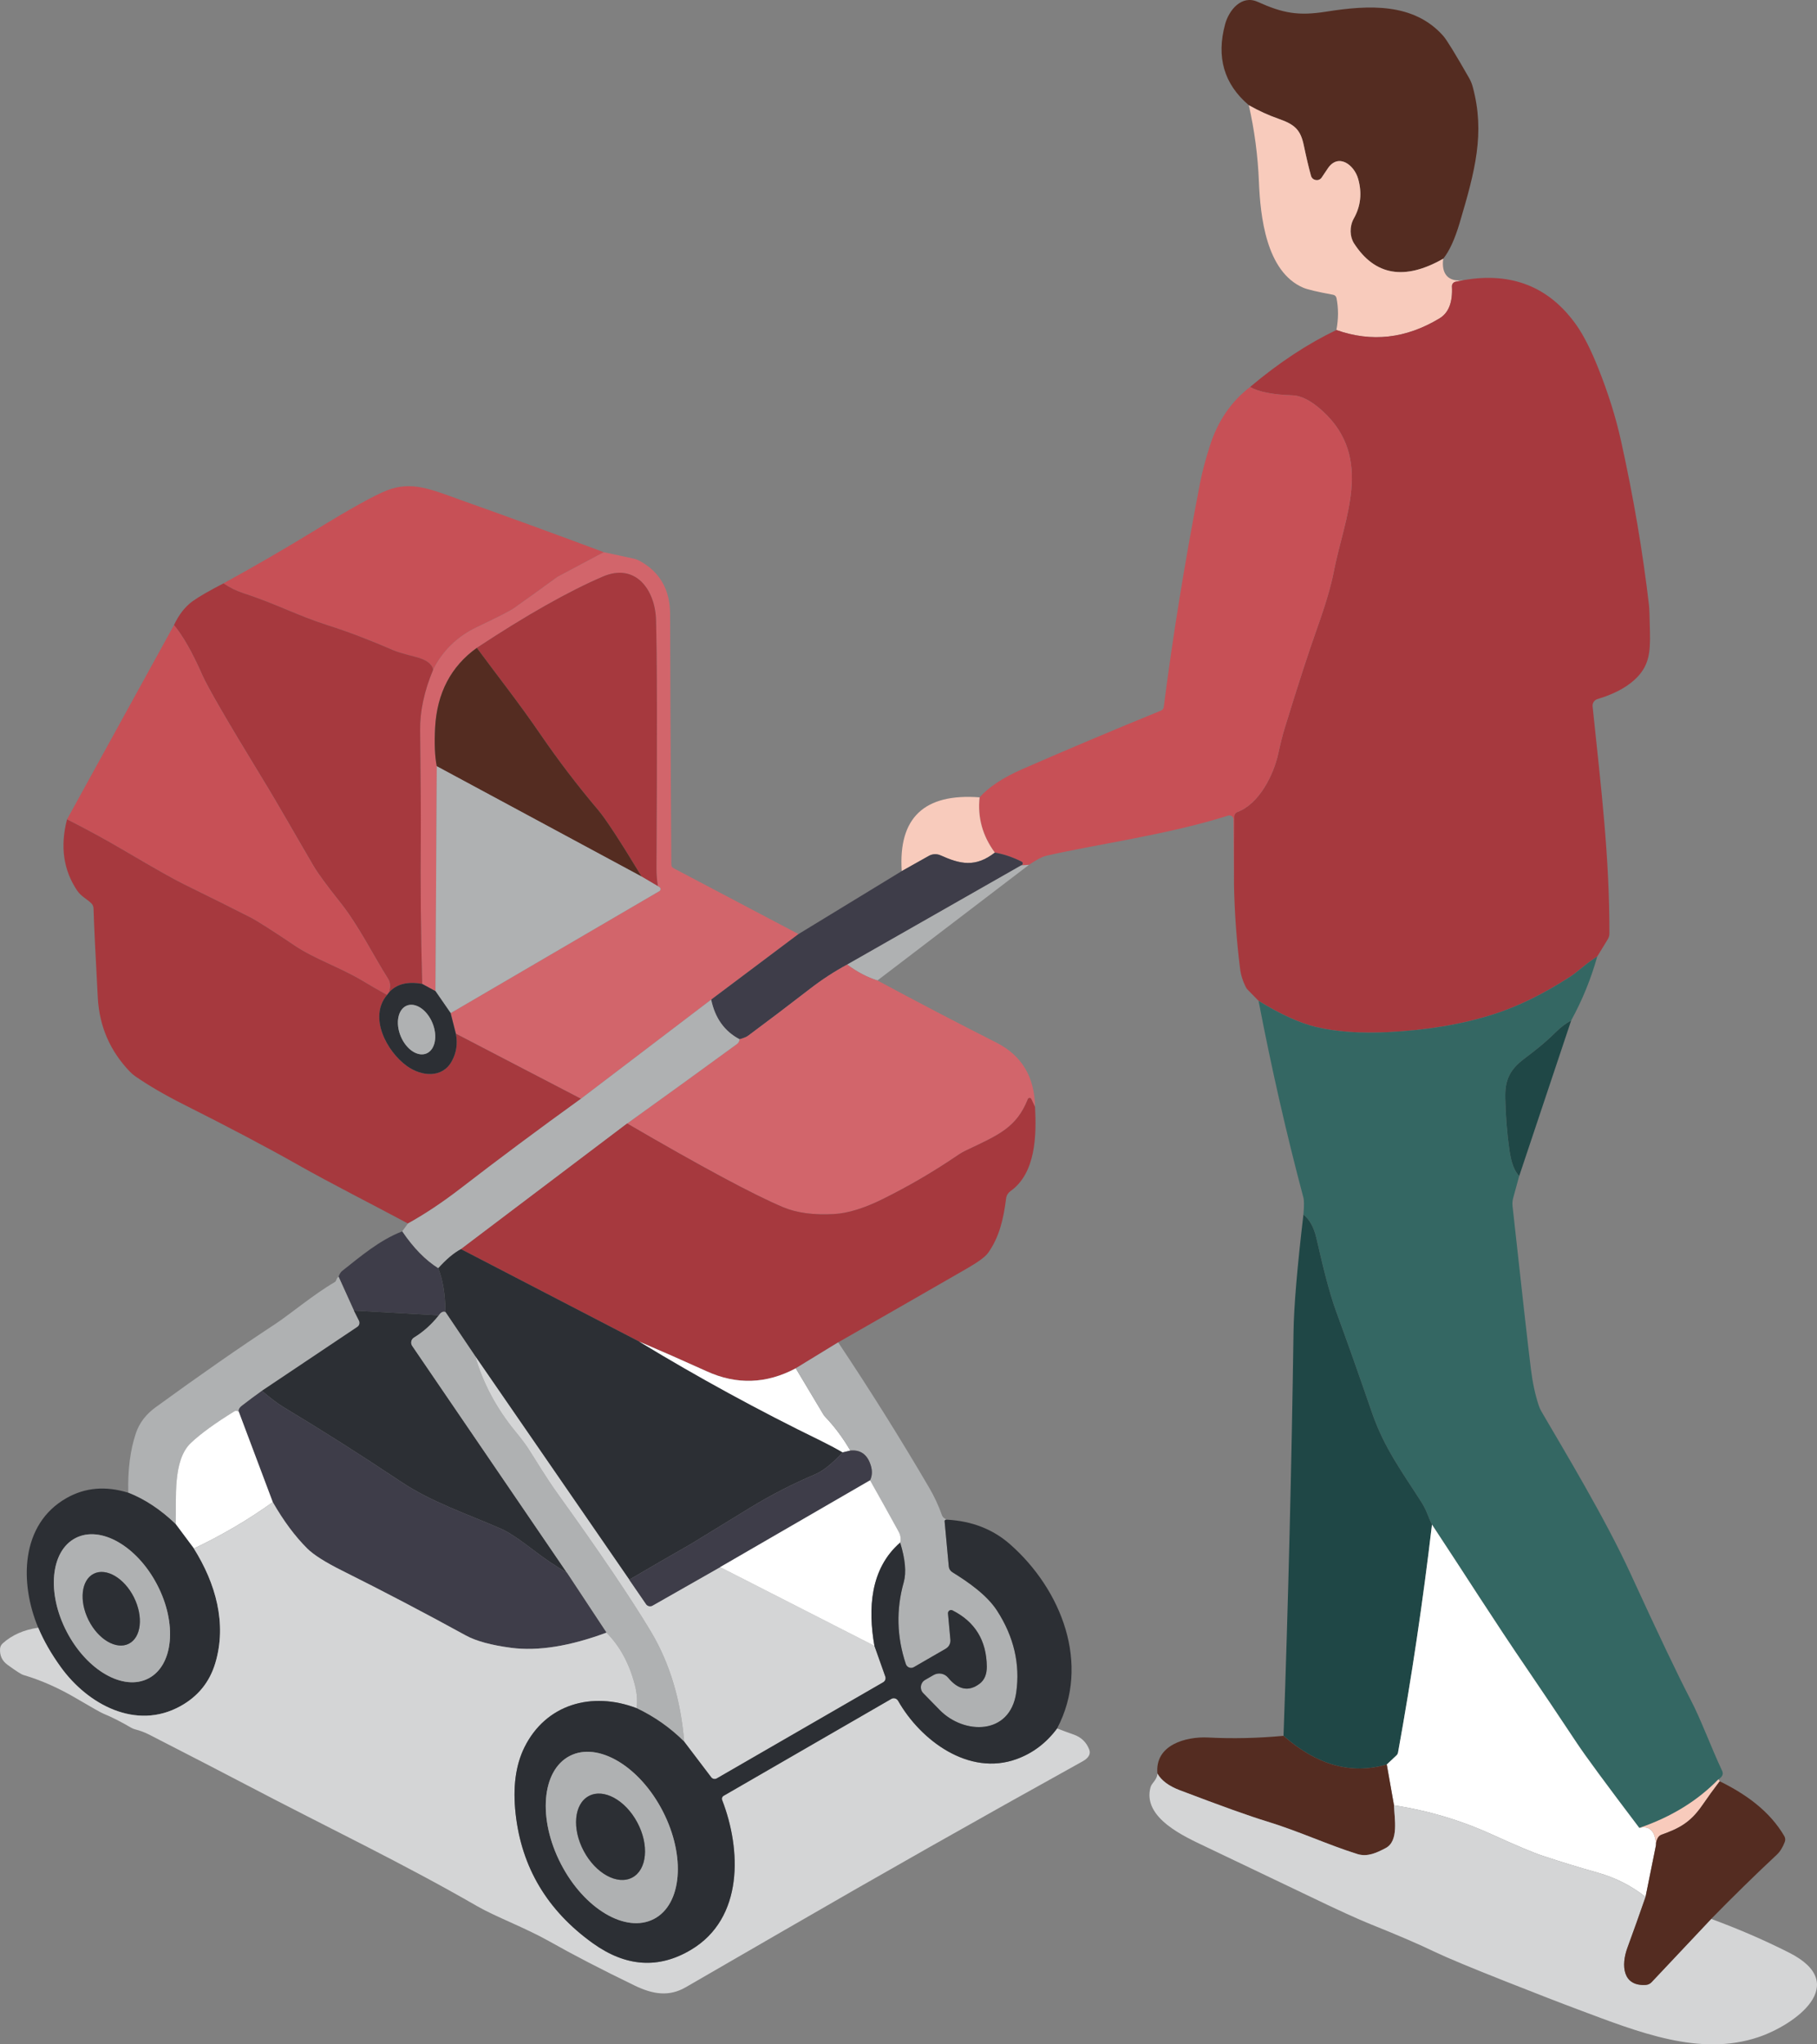 <?xml version="1.0" encoding="UTF-8"?> <svg xmlns="http://www.w3.org/2000/svg" width="88" height="99" viewBox="0 0 88 99" fill="none"><rect x="0" y="0" width="88" height="99" fill="#808080" stroke="none"/><g clip-path="url(#clip0_999_1742)"><path d="M69.898 12.528C68.027 13.595 66.589 13.349 65.579 11.788C65.367 11.46 65.35 10.97 65.567 10.58C65.9 9.989 65.971 9.351 65.778 8.667C65.586 7.977 64.815 7.4 64.306 8.158C64.107 8.455 64.005 8.606 64.002 8.611C63.856 8.8 63.555 8.742 63.491 8.508C63.379 8.102 63.263 7.61 63.143 7.035C62.988 6.29 62.71 6.029 61.939 5.759C61.431 5.581 60.946 5.36 60.482 5.094C59.28 4.074 58.898 2.767 59.336 1.167C59.518 0.497 60.126 -0.265 60.912 0.09C62.124 0.636 62.866 0.78 64.228 0.565C66.306 0.234 68.469 0.132 69.893 1.732C70.061 1.919 70.482 2.606 71.156 3.787C71.231 3.921 71.289 4.064 71.328 4.21C71.932 6.448 71.438 8.284 70.696 10.785C70.46 11.584 70.192 12.166 69.898 12.528Z" fill="#542C21"></path><path d="M69.898 12.528C69.796 13.268 70.146 13.687 70.913 13.56L70.496 13.643C70.389 13.665 70.314 13.762 70.319 13.872C70.36 14.634 70.161 15.15 69.72 15.416C68.097 16.397 66.433 16.587 64.723 15.981C64.825 15.447 64.827 14.931 64.728 14.432C64.711 14.352 64.65 14.291 64.57 14.276C63.801 14.133 63.314 14.018 63.112 13.93C61.321 13.156 61.039 10.48 60.971 8.793C60.92 7.541 60.757 6.309 60.482 5.094C60.947 5.359 61.431 5.581 61.939 5.759C62.711 6.029 62.988 6.289 63.144 7.034C63.263 7.609 63.38 8.101 63.492 8.508C63.555 8.741 63.857 8.8 64.003 8.61C64.005 8.605 64.107 8.454 64.307 8.157C64.815 7.4 65.587 7.977 65.779 8.666C65.971 9.35 65.9 9.988 65.567 10.58C65.35 10.969 65.368 11.459 65.579 11.788C66.589 13.348 68.027 13.594 69.898 12.528Z" fill="#F8CBBC"></path><path d="M77.358 46.316C77.115 46.474 76.891 46.637 76.686 46.805C76.399 47.041 76.183 47.209 76.034 47.304C74.754 48.132 73.526 48.736 72.346 49.114C70.84 49.598 69.127 49.888 67.212 49.983C65.881 50.049 64.723 49.966 63.737 49.732C62.952 49.545 62.022 49.123 60.954 48.466L60.404 47.904C60.387 47.886 60.375 47.869 60.365 47.852C60.202 47.55 60.097 47.229 60.056 46.888C59.888 45.544 59.791 44.195 59.764 42.843L59.774 39.544C59.774 39.444 59.837 39.357 59.93 39.322C60.983 38.935 61.686 37.518 61.908 36.498C62.017 35.999 62.117 35.597 62.212 35.29C62.861 33.174 63.385 31.557 63.786 30.437C64.2 29.276 64.475 28.343 64.608 27.637C65.093 25.122 66.543 22.2 64.073 19.92C63.526 19.416 63.034 19.158 62.594 19.144C61.642 19.112 60.959 18.978 60.543 18.739C61.932 17.568 63.324 16.65 64.723 15.981C66.433 16.587 68.097 16.397 69.72 15.416C70.161 15.15 70.36 14.634 70.319 13.872C70.314 13.762 70.389 13.665 70.496 13.643L70.913 13.56C73.226 13.168 75.037 13.894 76.343 15.737C76.691 16.227 77.046 16.928 77.409 17.836C77.891 19.044 78.258 20.215 78.509 21.352C79.11 24.065 79.562 26.719 79.864 29.315C79.881 29.449 79.895 29.88 79.91 30.608C79.932 31.611 79.869 32.283 79.151 32.931C78.72 33.318 78.127 33.627 77.368 33.853C77.214 33.9 77.115 34.048 77.132 34.209C77.562 38.336 77.947 41.463 77.947 45.191C77.947 45.298 77.92 45.4 77.864 45.49L77.358 46.316Z" fill="#A6393E"></path><path d="M60.543 18.74C60.959 18.979 61.642 19.113 62.594 19.144C63.034 19.159 63.526 19.417 64.073 19.921C66.543 22.2 65.093 25.122 64.608 27.638C64.475 28.344 64.2 29.276 63.786 30.438C63.385 31.558 62.861 33.175 62.212 35.291C62.117 35.598 62.017 35.999 61.908 36.499C61.686 37.519 60.983 38.936 59.929 39.323C59.837 39.357 59.774 39.445 59.774 39.545L59.764 42.844L59.742 39.689C59.742 39.552 59.611 39.455 59.479 39.496C56.591 40.419 52.942 40.913 50.669 41.442C50.472 41.488 50.195 41.634 49.835 41.88L49.455 41.909C49.506 41.887 49.53 41.853 49.533 41.809C49.533 41.773 49.511 41.741 49.462 41.717C49.034 41.505 48.608 41.361 48.182 41.288C47.584 40.477 47.338 39.584 47.443 38.612C47.895 38.108 48.586 37.651 49.518 37.244C51.708 36.287 53.947 35.342 56.231 34.41C56.304 34.38 56.353 34.312 56.363 34.234C56.803 30.781 57.392 27.151 58.129 23.345C58.224 22.855 58.38 22.271 58.596 21.589C58.978 20.391 59.628 19.442 60.543 18.74Z" fill="#C75056"></path><path d="M29.246 26.741L27.027 27.922C27.01 27.932 26.995 27.942 26.98 27.951C26.289 28.455 25.591 28.957 24.888 29.456C24.703 29.585 24.109 29.89 23.105 30.367C22.153 30.82 21.443 31.509 20.978 32.432C20.924 32.149 20.642 31.942 20.134 31.813C19.574 31.669 19.221 31.565 19.078 31.501C17.932 31.002 16.869 30.596 15.886 30.284C14.404 29.811 13.387 29.247 11.764 28.718C11.445 28.613 11.131 28.458 10.822 28.251C12.316 27.43 13.81 26.566 15.302 25.653C16.988 24.62 18.134 23.985 18.744 23.746C19.944 23.278 20.883 23.702 22.302 24.209C24.55 25.007 26.864 25.852 29.246 26.741Z" fill="#C75056"></path><path d="M38.672 45.233L34.443 48.408L28.136 53.207L22.078 50.056L21.825 49.06L31.934 43.153C32.005 43.112 32.01 43.007 31.939 42.963L31.864 42.914C31.815 42.62 31.791 42.333 31.793 42.048C31.83 35.675 31.822 31.657 31.771 29.999C31.725 28.565 30.784 27.238 29.192 27.922C27.526 28.64 25.491 29.79 23.093 31.373C21.84 32.271 21.166 33.557 21.073 35.23C21.032 36.004 21.058 36.63 21.153 37.105L21.09 47.996L20.448 47.646C20.382 45.221 20.358 42.807 20.38 40.404C20.387 39.564 20.375 37.879 20.348 35.351C20.338 34.436 20.547 33.462 20.978 32.432C21.443 31.509 22.153 30.82 23.105 30.367C24.11 29.89 24.703 29.585 24.888 29.456C25.591 28.957 26.29 28.456 26.981 27.951C26.995 27.942 27.01 27.932 27.027 27.922L29.246 26.741L30.679 27.05C30.781 27.072 30.883 27.109 30.976 27.16C31.961 27.696 32.455 28.56 32.455 29.756C32.455 31.482 32.474 35.519 32.513 41.867C32.513 41.941 32.555 42.009 32.62 42.043L38.672 45.233Z" fill="#D2656B"></path><path d="M31.864 42.915L31.075 42.45C30.036 40.733 29.336 39.659 28.971 39.228C27.976 38.052 27.041 36.827 26.17 35.556C25.134 34.042 24.126 32.773 23.092 31.373C25.491 29.79 27.525 28.641 29.192 27.923C30.783 27.238 31.725 28.566 31.771 30C31.822 31.658 31.829 35.676 31.793 42.048C31.791 42.333 31.815 42.62 31.864 42.915Z" fill="#A6393E"></path><path d="M10.822 28.251C11.131 28.458 11.445 28.614 11.764 28.718C13.387 29.247 14.404 29.812 15.886 30.284C16.869 30.596 17.932 31.003 19.078 31.502C19.221 31.565 19.574 31.67 20.134 31.813C20.642 31.942 20.925 32.149 20.978 32.432C20.547 33.462 20.338 34.436 20.348 35.352C20.375 37.879 20.387 39.564 20.38 40.404C20.358 42.807 20.382 45.221 20.448 47.646C19.725 47.514 19.185 47.658 18.827 48.074C18.92 47.804 18.91 47.58 18.796 47.4C18.051 46.224 17.38 44.828 16.457 43.672C15.815 42.866 15.392 42.286 15.185 41.933C14.36 40.533 13.56 39.094 12.637 37.587C11.007 34.916 10.058 33.279 9.793 32.678C9.319 31.599 8.864 30.796 8.426 30.27C8.662 29.766 8.963 29.378 9.333 29.11C9.63 28.899 10.127 28.611 10.822 28.251Z" fill="#A6393E"></path><path d="M8.426 30.27C8.864 30.796 9.319 31.599 9.793 32.678C10.058 33.279 11.007 34.916 12.637 37.587C13.559 39.094 14.36 40.533 15.185 41.933C15.392 42.286 15.815 42.866 16.457 43.672C17.379 44.828 18.051 46.224 18.796 47.4C18.91 47.58 18.92 47.804 18.827 48.074L18.744 48.184C18.328 47.953 17.917 47.714 17.511 47.47C16.469 46.852 15.216 46.428 14.297 45.81C13.165 45.048 12.435 44.585 12.112 44.419C11.253 43.981 10.18 43.448 8.895 42.817C8.44 42.596 7.504 42.065 6.083 41.23C5.16 40.687 4.214 40.168 3.246 39.678L8.426 30.27Z" fill="#C75056"></path><path d="M23.093 31.373C24.127 32.773 25.134 34.042 26.17 35.556C27.041 36.828 27.976 38.052 28.971 39.228C29.336 39.659 30.037 40.733 31.076 42.45L21.153 37.105C21.058 36.63 21.032 36.004 21.073 35.23C21.166 33.557 21.84 32.272 23.093 31.373Z" fill="#542C21"></path><path d="M21.153 37.105L31.075 42.449L31.864 42.914L31.939 42.963C32.01 43.007 32.005 43.112 31.934 43.153L21.825 49.06L21.09 47.996L21.153 37.105Z" fill="#AFB1B2"></path><path d="M47.443 38.612C47.338 39.583 47.584 40.477 48.182 41.288C47.243 42.016 46.509 41.853 45.555 41.422C45.37 41.339 45.156 41.349 44.981 41.449L43.672 42.184C43.504 39.6 44.759 38.41 47.443 38.612Z" fill="#F8CBBC"></path><path d="M18.745 48.184C17.837 49.261 18.735 50.924 19.706 51.622C20.419 52.136 21.419 52.219 21.876 51.398C22.105 50.987 22.173 50.541 22.078 50.057L28.136 53.208C26.085 54.686 24.129 56.144 22.268 57.581C21.406 58.243 20.569 58.798 19.757 59.249C17.944 58.275 16.112 57.359 14.377 56.378C12.908 55.548 11.08 54.583 8.895 53.485C7.983 53.025 7.2 52.57 6.543 52.114C6.453 52.051 6.37 51.98 6.294 51.9C5.333 50.902 4.813 49.709 4.737 48.318C4.62 46.188 4.552 44.746 4.53 43.993C4.528 43.901 4.492 43.811 4.423 43.743C4.209 43.533 3.927 43.409 3.74 43.132C3.071 42.141 2.905 40.991 3.246 39.679C4.214 40.168 5.161 40.687 6.083 41.23C7.504 42.065 8.44 42.596 8.895 42.817C10.18 43.448 11.253 43.981 12.112 44.42C12.436 44.585 13.165 45.048 14.297 45.81C15.217 46.428 16.47 46.852 17.511 47.471C17.917 47.714 18.328 47.953 18.745 48.184Z" fill="#A6393E"></path><path d="M49.455 41.909L41.029 46.711C40.404 47.049 39.803 47.441 39.226 47.887C38.241 48.649 37.251 49.401 36.251 50.144C36.158 50.215 36.015 50.276 35.818 50.327C35.09 49.944 34.63 49.304 34.443 48.408L38.672 45.233L43.672 42.184L44.981 41.449C45.156 41.349 45.37 41.339 45.555 41.422C46.509 41.853 47.243 42.016 48.182 41.288C48.608 41.361 49.034 41.505 49.462 41.717C49.511 41.741 49.535 41.773 49.533 41.809C49.531 41.853 49.506 41.887 49.455 41.909Z" fill="#3E3D49"></path><path d="M49.835 41.88L42.496 47.48C42.002 47.327 41.514 47.069 41.029 46.711L49.455 41.909L49.835 41.88Z" fill="#AFB1B2"></path><path d="M77.358 46.316C77.056 47.398 76.635 48.43 76.095 49.416C75.832 49.562 75.586 49.747 75.358 49.974C74.781 50.544 74.358 50.863 73.808 51.281C73.085 51.832 72.883 52.346 72.903 53.188C72.922 54.065 72.99 54.902 73.105 55.699C73.19 56.3 73.348 56.719 73.576 56.953L73.287 58.009C73.25 58.141 73.241 58.275 73.255 58.411C73.696 62.434 73.99 65.056 74.141 66.276C74.221 66.929 74.345 67.518 74.518 68.046C74.552 68.156 74.598 68.258 74.657 68.358C75.778 70.284 77.74 73.528 78.959 76.184C80.314 79.138 81.287 81.178 81.878 82.308C82.377 83.258 82.854 84.58 83.406 85.756C83.479 85.91 83.418 86.046 83.226 86.165C82.216 87.207 80.939 87.992 79.394 88.52C77.791 86.404 76.788 85.04 76.382 84.429C75.435 83.005 74.659 81.848 74.053 80.962C72.294 78.388 70.934 76.218 69.353 73.829C69.277 73.676 69.199 73.493 69.119 73.287C69.049 73.109 68.961 72.933 68.851 72.761C67.939 71.326 67.044 70.138 66.448 68.412C65.783 66.486 65.209 64.864 64.725 63.547C64.323 62.451 64.031 61.141 63.749 59.935C63.63 59.429 63.423 59.056 63.126 58.815C63.163 58.409 63.163 58.136 63.126 57.997C62.306 54.914 61.581 51.737 60.954 48.467C62.022 49.124 62.951 49.545 63.737 49.733C64.722 49.967 65.881 50.049 67.212 49.983C69.126 49.889 70.839 49.599 72.345 49.114C73.525 48.737 74.754 48.133 76.034 47.305C76.182 47.21 76.399 47.042 76.686 46.806C76.89 46.638 77.114 46.475 77.358 46.316Z" fill="#346763"></path><path d="M41.029 46.711C41.513 47.069 42.002 47.327 42.496 47.48C44.418 48.515 46.338 49.519 48.255 50.488C49.482 51.109 50.107 52.146 50.129 53.604L49.946 53.22C49.912 53.149 49.81 53.151 49.781 53.225C49.228 54.608 48.372 54.956 46.832 55.689C46.662 55.769 46.499 55.862 46.343 55.969C45.207 56.743 44.014 57.44 42.761 58.06C41.851 58.511 41.061 58.755 40.392 58.791C39.404 58.847 38.581 58.735 37.922 58.457C36.489 57.851 33.973 56.502 30.375 54.406C32.165 53.122 33.939 51.839 35.693 50.556C35.764 50.505 35.805 50.427 35.817 50.327C36.014 50.276 36.158 50.215 36.25 50.144C37.25 49.402 38.241 48.649 39.226 47.887C39.803 47.441 40.404 47.049 41.029 46.711Z" fill="#D2656B"></path><path d="M20.448 47.646L21.09 47.996L21.825 49.06L22.078 50.056C22.173 50.541 22.105 50.987 21.876 51.398C21.419 52.219 20.419 52.136 19.706 51.622C18.735 50.923 17.837 49.26 18.744 48.184L18.827 48.074C19.185 47.658 19.725 47.514 20.448 47.646ZM19.698 48.7C19.275 48.876 19.143 49.535 19.406 50.176C19.669 50.816 20.226 51.191 20.652 51.016C21.075 50.84 21.207 50.181 20.944 49.54C20.681 48.9 20.124 48.525 19.698 48.7Z" fill="#2C2F34"></path><path d="M34.443 48.408C34.63 49.304 35.09 49.945 35.818 50.327C35.806 50.427 35.764 50.505 35.694 50.556C33.939 51.839 32.166 53.122 30.375 54.406L22.326 60.491C21.983 60.673 21.616 60.983 21.224 61.418C20.601 61.026 20.02 60.432 19.477 59.631L19.757 59.249C20.57 58.798 21.407 58.243 22.268 57.581C24.129 56.144 26.085 54.686 28.136 53.208L34.443 48.408Z" fill="#AFB1B2"></path><path d="M76.095 49.416L73.577 56.952C73.348 56.719 73.19 56.3 73.105 55.698C72.99 54.902 72.922 54.064 72.903 53.188C72.883 52.345 73.085 51.831 73.808 51.281C74.358 50.862 74.781 50.543 75.358 49.974C75.586 49.747 75.832 49.562 76.095 49.416Z" fill="#1F4746"></path><path d="M50.129 53.604C50.2 54.968 50.173 56.813 48.934 57.685C48.82 57.768 48.745 57.892 48.728 58.031C48.601 59.022 48.402 59.908 47.854 60.673C47.72 60.861 47.38 61.111 46.83 61.428C44.754 62.623 42.674 63.817 40.594 65.005L38.54 66.261C37.117 67.019 35.676 67.067 34.224 66.405C33.146 65.916 32.056 65.436 30.951 64.963L22.326 60.49L30.375 54.405C33.973 56.502 36.489 57.851 37.922 58.457C38.582 58.735 39.404 58.847 40.392 58.791C41.061 58.754 41.852 58.511 42.762 58.06C44.015 57.439 45.207 56.743 46.343 55.969C46.499 55.861 46.662 55.769 46.832 55.688C48.372 54.956 49.229 54.607 49.781 53.224C49.81 53.151 49.913 53.149 49.947 53.219L50.129 53.604Z" fill="#A6393E"></path><path d="M69.353 73.83C68.912 77.577 68.363 81.259 67.708 84.872C67.698 84.924 67.672 84.97 67.633 85.006L67.163 85.447C65.448 85.946 63.781 85.484 62.163 84.059C62.392 77.594 62.552 71.078 62.647 64.511C62.664 63.276 62.825 61.38 63.127 58.815C63.423 59.056 63.63 59.429 63.749 59.935C64.032 61.141 64.324 62.451 64.725 63.547C65.209 64.864 65.784 66.486 66.448 68.412C67.044 70.138 67.939 71.326 68.852 72.761C68.961 72.934 69.049 73.109 69.119 73.287C69.2 73.494 69.277 73.676 69.353 73.83Z" fill="#1F4746"></path><path d="M19.477 59.631C20.019 60.432 20.601 61.026 21.224 61.418C21.448 61.966 21.564 62.672 21.574 63.537C21.46 63.493 21.353 63.546 21.253 63.697L17.141 63.466L16.396 61.82C16.448 61.688 16.506 61.598 16.567 61.55C17.462 60.843 18.38 60.055 19.477 59.631Z" fill="#3E3D49"></path><path d="M22.326 60.49L30.951 64.963C33.825 66.709 36.764 68.311 39.769 69.775C40.126 69.95 40.474 70.135 40.812 70.332C40.304 70.88 39.859 71.236 39.472 71.399C38.374 71.864 37.319 72.407 36.309 73.026C34.423 74.182 33.474 74.764 33.457 74.772C32.469 75.334 31.477 75.911 30.477 76.498L23.014 65.672L21.574 63.536C21.564 62.672 21.448 61.966 21.224 61.418C21.615 60.982 21.983 60.673 22.326 60.49Z" fill="#2C2F34"></path><path d="M16.396 61.82L17.141 63.466L17.387 63.956C17.44 64.063 17.406 64.192 17.306 64.258L12.684 67.353C12.355 67.589 12.031 67.83 11.71 68.078C11.601 68.161 11.552 68.251 11.559 68.351C11.465 68.319 11.399 68.314 11.358 68.341C10.433 68.909 9.73 69.42 9.248 69.873C8.353 70.718 8.55 72.564 8.508 73.808C7.781 73.109 7.014 72.6 6.212 72.286C6.185 71.171 6.309 70.207 6.584 69.396C6.752 68.904 7.068 68.49 7.533 68.151C9.696 66.578 11.62 65.239 13.302 64.136C14.022 63.664 15.187 62.682 16.214 62.086C16.248 62.066 16.27 62.035 16.282 61.998C16.299 61.93 16.338 61.871 16.396 61.82Z" fill="#AFB1B2"></path><path d="M21.253 63.697C20.895 64.145 20.496 64.503 20.053 64.771C19.912 64.856 19.871 65.044 19.966 65.18L27.455 76.159C26.903 75.836 26.372 75.478 25.869 75.091C25.151 74.538 24.62 74.187 24.28 74.039C22.603 73.303 20.898 72.743 19.409 71.747C17.484 70.462 15.598 69.264 13.749 68.153C13.467 67.985 13.112 67.717 12.684 67.352L17.306 64.257C17.406 64.192 17.44 64.062 17.387 63.955L17.141 63.466L21.253 63.697Z" fill="#2C2F34"></path><path d="M21.574 63.536L23.014 65.672C23.392 66.977 24.034 68.185 24.944 69.297C25.236 69.655 25.448 69.936 25.579 70.138C26.029 70.836 26.438 71.538 27.029 72.361C29.075 75.207 30.569 77.418 31.513 78.991C32.428 80.518 32.968 82.3 33.136 84.341C32.467 83.674 31.701 83.133 30.832 82.719C30.881 82.381 30.851 82.001 30.744 81.585C30.474 80.55 30.017 79.707 29.372 79.062L27.455 76.159L19.966 65.18C19.871 65.043 19.912 64.856 20.053 64.771C20.496 64.503 20.895 64.145 21.253 63.697C21.353 63.546 21.46 63.492 21.574 63.536Z" fill="#AFB1B2"></path><path d="M38.54 66.262L39.873 68.49C39.9 68.534 39.929 68.575 39.966 68.612C40.431 69.101 40.834 69.646 41.182 70.245L40.812 70.333C40.474 70.136 40.126 69.951 39.769 69.775C36.764 68.312 33.825 66.71 30.951 64.964C32.056 65.436 33.146 65.916 34.224 66.405C35.676 67.068 37.117 67.019 38.54 66.262Z" fill="white"></path><path d="M40.594 65.005C42.156 67.345 43.628 69.695 45.007 72.054C45.253 72.473 45.457 72.914 45.62 73.374C45.645 73.447 45.698 73.505 45.766 73.542L45.861 73.591C45.815 73.583 45.783 73.596 45.761 73.622C45.752 73.637 45.747 73.654 45.749 73.671L45.951 75.858C45.961 75.972 46.027 76.074 46.124 76.135C46.895 76.613 47.795 77.236 48.289 77.998C49.105 79.262 49.413 80.587 49.216 81.967C48.92 84.039 46.688 84.013 45.511 82.807C45.056 82.342 44.788 82.069 44.713 81.992C44.528 81.802 44.572 81.487 44.8 81.353L45.214 81.115C45.448 80.981 45.747 81.034 45.917 81.242C46.409 81.836 46.917 81.933 47.443 81.536C47.679 81.358 47.795 81.081 47.793 80.706C47.779 79.442 47.224 78.536 46.131 77.984C46.027 77.93 45.903 78.015 45.912 78.134L46.029 79.403C46.046 79.581 45.959 79.749 45.805 79.839L44.258 80.733C44.112 80.818 43.925 80.745 43.871 80.584C43.431 79.267 43.397 77.945 43.769 76.622C43.903 76.147 43.844 75.507 43.596 74.701C43.642 74.523 43.618 74.343 43.518 74.163C43.061 73.328 42.601 72.502 42.139 71.684C42.263 71.428 42.255 71.139 42.119 70.815C41.941 70.391 41.628 70.201 41.182 70.245C40.834 69.646 40.431 69.101 39.966 68.611C39.929 68.575 39.9 68.533 39.873 68.489L38.54 66.261L40.594 65.005Z" fill="#AFB1B2"></path><path d="M23.015 65.672L30.477 76.498L31.29 77.681C31.36 77.784 31.496 77.813 31.604 77.752L34.876 75.889L42.35 79.702L42.876 81.185C42.915 81.29 42.871 81.409 42.774 81.465L34.718 86.119C34.625 86.172 34.509 86.15 34.445 86.065L33.136 84.341C32.968 82.3 32.428 80.518 31.513 78.991C30.569 77.418 29.076 75.207 27.029 72.361C26.438 71.538 26.029 70.837 25.579 70.138C25.448 69.936 25.236 69.656 24.944 69.298C24.034 68.185 23.392 66.977 23.015 65.672Z" fill="#D4D5D6"></path><path d="M12.684 67.353C13.112 67.718 13.467 67.986 13.75 68.154C15.599 69.264 17.484 70.462 19.409 71.748C20.898 72.744 22.604 73.304 24.28 74.039C24.621 74.188 25.151 74.538 25.869 75.091C26.372 75.478 26.903 75.836 27.455 76.16L29.372 79.062C27.594 79.722 26.054 79.968 24.754 79.798C23.784 79.669 23.054 79.469 22.56 79.199C20.582 78.113 18.584 77.066 16.565 76.058C15.754 75.653 15.195 75.298 14.886 74.994C14.295 74.407 13.735 73.657 13.212 72.744L11.56 68.351C11.553 68.251 11.601 68.161 11.711 68.078C12.032 67.83 12.355 67.589 12.684 67.353Z" fill="#3E3D49"></path><path d="M11.559 68.35L13.211 72.743C12.024 73.595 10.749 74.343 9.389 74.988L8.508 73.807C8.55 72.563 8.353 70.717 9.248 69.872C9.73 69.419 10.433 68.908 11.357 68.341C11.399 68.314 11.464 68.319 11.559 68.35Z" fill="white"></path><path d="M41.183 70.245C41.628 70.202 41.942 70.391 42.119 70.815C42.256 71.139 42.263 71.429 42.139 71.684L34.876 75.89L31.604 77.752C31.497 77.813 31.36 77.784 31.29 77.682L30.477 76.499C31.477 75.912 32.47 75.335 33.458 74.772C33.475 74.765 34.423 74.183 36.309 73.026C37.319 72.408 38.375 71.865 39.472 71.4C39.859 71.237 40.304 70.881 40.813 70.333L41.183 70.245Z" fill="#3E3D49"></path><path d="M42.139 71.685C42.601 72.503 43.061 73.328 43.518 74.163C43.618 74.344 43.642 74.524 43.596 74.701C42.139 75.968 42.034 77.913 42.35 79.703L34.876 75.89L42.139 71.685Z" fill="white"></path><path d="M6.212 72.286C7.014 72.6 7.781 73.109 8.508 73.808L9.389 74.989C10.45 76.681 10.998 78.624 10.428 80.536C10.153 81.456 9.591 82.15 8.742 82.62C6.591 83.813 4.253 82.542 2.949 80.738C2.482 80.093 2.117 79.455 1.851 78.824C0.949 76.669 0.976 73.817 3.224 72.544C4.119 72.035 5.114 71.948 6.212 72.286ZM3.654 74.485C2.445 75.113 2.255 77.146 3.233 79.021C4.209 80.898 5.98 81.909 7.19 81.278C8.399 80.65 8.589 78.617 7.611 76.742C6.635 74.865 4.864 73.854 3.654 74.485Z" fill="#2C2F34"></path><path d="M29.372 79.062C30.017 79.707 30.475 80.55 30.745 81.585C30.852 82.001 30.881 82.381 30.832 82.719C28.664 81.891 26.431 82.527 25.397 84.621C24.971 85.483 24.83 86.555 24.973 87.838C25.261 90.429 26.504 92.515 28.706 94.098C30.309 95.25 31.895 95.357 33.467 94.42C36.032 92.89 35.9 89.55 34.973 87.163C34.944 87.09 34.973 87.005 35.044 86.964L43.166 82.271C43.28 82.203 43.428 82.245 43.496 82.361C44.587 84.283 46.925 86.029 49.239 85.184C50.022 84.899 50.674 84.404 51.197 83.701C51.487 83.813 51.757 83.912 52.007 84C52.365 84.127 52.613 84.365 52.752 84.719C52.837 84.938 52.728 85.132 52.423 85.3C47.385 88.093 42.555 90.828 37.934 93.504C37.55 93.728 35.978 94.636 33.217 96.231C32.411 96.699 31.635 96.587 30.735 96.151C29.161 95.389 27.776 94.673 26.587 94.001C25.436 93.353 24.003 92.822 23.124 92.316C19.431 90.188 15.964 88.549 11.925 86.43C10.886 85.885 9.319 85.074 7.224 84C7.017 83.895 6.796 83.81 6.557 83.749C6.487 83.732 6.419 83.703 6.353 83.667C5.84 83.367 5.392 83.141 5.012 82.987C4.895 82.941 4.453 82.69 3.686 82.24C2.83 81.736 1.978 81.361 1.131 81.112C1.032 81.083 0.776 80.92 0.365 80.62C0.1 80.428 -0.019 80.17 0.003 79.841C0.01 79.741 0.056 79.649 0.132 79.581C0.579 79.177 1.153 78.923 1.852 78.823C2.117 79.454 2.482 80.092 2.949 80.737C4.253 82.542 6.591 83.813 8.742 82.62C9.591 82.15 10.153 81.456 10.428 80.535C10.998 78.624 10.45 76.681 9.389 74.988C10.749 74.343 12.024 73.595 13.212 72.743C13.735 73.656 14.294 74.406 14.886 74.993C15.195 75.297 15.754 75.653 16.565 76.057C18.584 77.065 20.582 78.112 22.56 79.198C23.054 79.469 23.784 79.668 24.754 79.797C26.054 79.968 27.594 79.722 29.372 79.062Z" fill="#D4D5D6"></path><path d="M45.861 73.591C47.071 73.657 48.09 74.054 48.917 74.782C51.409 76.973 52.837 80.594 51.197 83.701C50.674 84.405 50.022 84.899 49.238 85.184C46.925 86.029 44.586 84.283 43.496 82.362C43.428 82.245 43.28 82.204 43.166 82.272L35.044 86.964C34.973 87.005 34.944 87.091 34.973 87.164C35.9 89.55 36.032 92.891 33.467 94.42C31.895 95.358 30.309 95.25 28.706 94.099C26.504 92.516 25.26 90.429 24.973 87.838C24.83 86.555 24.971 85.484 25.397 84.621C26.431 82.527 28.664 81.892 30.832 82.72C31.701 83.134 32.467 83.674 33.136 84.341L34.445 86.066C34.508 86.151 34.625 86.173 34.718 86.119L42.774 81.466C42.871 81.41 42.915 81.29 42.876 81.186L42.35 79.703C42.034 77.913 42.139 75.968 43.596 74.701C43.844 75.507 43.903 76.148 43.769 76.623C43.397 77.945 43.431 79.267 43.871 80.584C43.925 80.745 44.112 80.818 44.258 80.733L45.805 79.839C45.959 79.749 46.046 79.581 46.029 79.403L45.912 78.135C45.903 78.015 46.027 77.93 46.131 77.984C47.224 78.537 47.779 79.442 47.793 80.706C47.796 81.081 47.679 81.359 47.443 81.536C46.917 81.933 46.409 81.836 45.917 81.242C45.747 81.035 45.448 80.981 45.214 81.115L44.8 81.354C44.572 81.488 44.528 81.802 44.713 81.992C44.788 82.07 45.056 82.342 45.511 82.808C46.689 84.013 48.92 84.04 49.217 81.967C49.414 80.587 49.105 79.262 48.289 77.998C47.796 77.236 46.895 76.613 46.124 76.135C46.027 76.075 45.961 75.972 45.951 75.858L45.749 73.671C45.749 73.654 45.752 73.637 45.762 73.623C45.783 73.596 45.815 73.584 45.861 73.591ZM27.594 85.033C26.231 85.737 26.039 88.077 27.163 90.256C28.287 92.438 30.304 93.636 31.667 92.93C33.029 92.226 33.221 89.886 32.097 87.707C30.973 85.525 28.956 84.327 27.594 85.033Z" fill="#2C2F34"></path><path d="M79.394 88.519C79.9 88.395 80.17 88.671 80.202 89.35L79.696 91.86C79.01 91.317 78.234 90.925 77.368 90.682C76.479 90.433 75.601 90.163 74.728 89.873C74.26 89.72 73.436 89.372 72.255 88.834C70.747 88.147 69.165 87.677 67.513 87.424L67.163 85.447L67.633 85.006C67.672 84.969 67.698 84.923 67.708 84.872C68.363 81.258 68.912 77.577 69.353 73.829C70.934 76.218 72.294 78.387 74.054 80.961C74.659 81.848 75.436 83.004 76.382 84.429C76.788 85.04 77.791 86.403 79.394 88.519Z" fill="white"></path><path d="M62.163 84.059C63.781 85.483 65.448 85.946 67.163 85.447L67.513 87.424C67.535 88.072 67.757 89.153 67.112 89.493C66.679 89.722 66.229 89.934 65.747 89.786C64.331 89.345 62.915 88.68 61.348 88.201C60.55 87.96 59.148 87.458 57.146 86.696C56.611 86.494 56.248 86.223 56.056 85.887C55.92 84.495 57.438 84.085 58.513 84.141C59.698 84.202 60.915 84.175 62.163 84.059Z" fill="#542C21"></path><path d="M56.056 85.888C56.248 86.224 56.611 86.494 57.146 86.696C59.148 87.458 60.55 87.96 61.348 88.201C62.915 88.681 64.331 89.345 65.747 89.786C66.229 89.935 66.679 89.723 67.112 89.494C67.757 89.153 67.535 88.072 67.513 87.424C69.165 87.677 70.747 88.147 72.255 88.834C73.435 89.372 74.26 89.72 74.727 89.874C75.601 90.164 76.479 90.434 77.367 90.682C78.234 90.926 79.01 91.318 79.696 91.861C79.413 92.677 79.122 93.499 78.817 94.325C78.508 95.163 78.577 96.2 79.713 96.122C79.817 96.115 79.915 96.068 79.988 95.99L82.876 92.925C84.207 93.414 85.465 93.96 86.65 94.559C89.679 96.09 86.907 98.063 85.163 98.65C82.338 99.602 79.406 98.43 76.411 97.305C75.62 97.011 74.462 96.56 72.939 95.959C71.202 95.272 70.058 94.795 69.506 94.529C68.735 94.157 67.698 93.711 66.399 93.19C65.778 92.942 64.749 92.472 63.316 91.78C62.426 91.352 60.779 90.565 58.372 89.418C57.397 88.951 55.324 88.043 55.718 86.562C55.779 86.326 56.036 86.207 56.056 85.888Z" fill="#D4D5D6"></path><path d="M83.226 86.165C83.323 86.292 83.343 86.323 83.287 86.26C83 86.637 82.72 87.025 82.448 87.419C81.866 88.262 81.328 88.542 80.467 88.848C80.397 88.875 80.338 88.924 80.299 88.987C80.234 89.097 80.199 89.219 80.202 89.35C80.17 88.671 79.9 88.395 79.394 88.52C80.939 87.991 82.216 87.207 83.226 86.165Z" fill="#F8CBBC"></path><path d="M83.287 86.26C84.576 86.89 85.715 87.718 86.413 88.909C86.465 88.997 86.477 89.101 86.44 89.196C86.34 89.462 86.209 89.669 86.051 89.817C85.027 90.774 83.968 91.809 82.876 92.924L79.988 95.99C79.915 96.068 79.817 96.114 79.713 96.121C78.576 96.2 78.508 95.162 78.817 94.325C79.121 93.499 79.413 92.676 79.696 91.86L80.202 89.35C80.199 89.218 80.233 89.097 80.299 88.987C80.338 88.924 80.396 88.875 80.467 88.848C81.328 88.541 81.866 88.261 82.448 87.419C82.72 87.024 83 86.637 83.287 86.26Z" fill="#542C21"></path><path d="M19.698 48.7C20.124 48.525 20.681 48.9 20.944 49.54C21.207 50.178 21.076 50.838 20.652 51.016C20.226 51.191 19.669 50.816 19.406 50.176C19.144 49.538 19.275 48.878 19.698 48.7Z" fill="#AFB1B2"></path><path d="M3.655 74.484C4.861 73.854 6.633 74.864 7.611 76.742C8.589 78.617 8.399 80.65 7.19 81.278C5.983 81.909 4.212 80.898 3.234 79.021C2.256 77.146 2.445 75.113 3.655 74.484ZM4.54 76.209C3.934 76.513 3.822 77.519 4.29 78.456C4.759 79.394 5.63 79.905 6.236 79.6C6.842 79.296 6.954 78.29 6.487 77.353C6.017 76.415 5.146 75.904 4.54 76.209Z" fill="#AFB1B2"></path><path d="M27.594 85.033C28.956 84.329 30.973 85.527 32.097 87.706C33.221 89.886 33.029 92.226 31.666 92.929C30.304 93.633 28.287 92.435 27.163 90.256C26.039 88.076 26.231 85.736 27.594 85.033ZM28.516 86.973C27.8 87.356 27.691 88.551 28.272 89.64C28.854 90.731 29.907 91.305 30.623 90.921C31.338 90.538 31.448 89.343 30.866 88.254C30.285 87.163 29.231 86.589 28.516 86.973Z" fill="#AFB1B2"></path><path d="M4.54 76.209C5.148 75.907 6.019 76.418 6.487 77.353C6.954 78.291 6.842 79.296 6.236 79.601C5.628 79.903 4.757 79.391 4.289 78.456C3.822 77.519 3.934 76.513 4.54 76.209Z" fill="#2C2F34"></path><path d="M28.516 86.974C29.231 86.591 30.285 87.166 30.866 88.255C31.448 89.343 31.338 90.539 30.623 90.921C29.908 91.303 28.854 90.729 28.273 89.64C27.691 88.552 27.8 87.356 28.516 86.974Z" fill="#2C2F34"></path></g><defs><clipPath id="clip0_999_1742"><rect width="88" height="99" fill="white"></rect></clipPath></defs></svg> 
